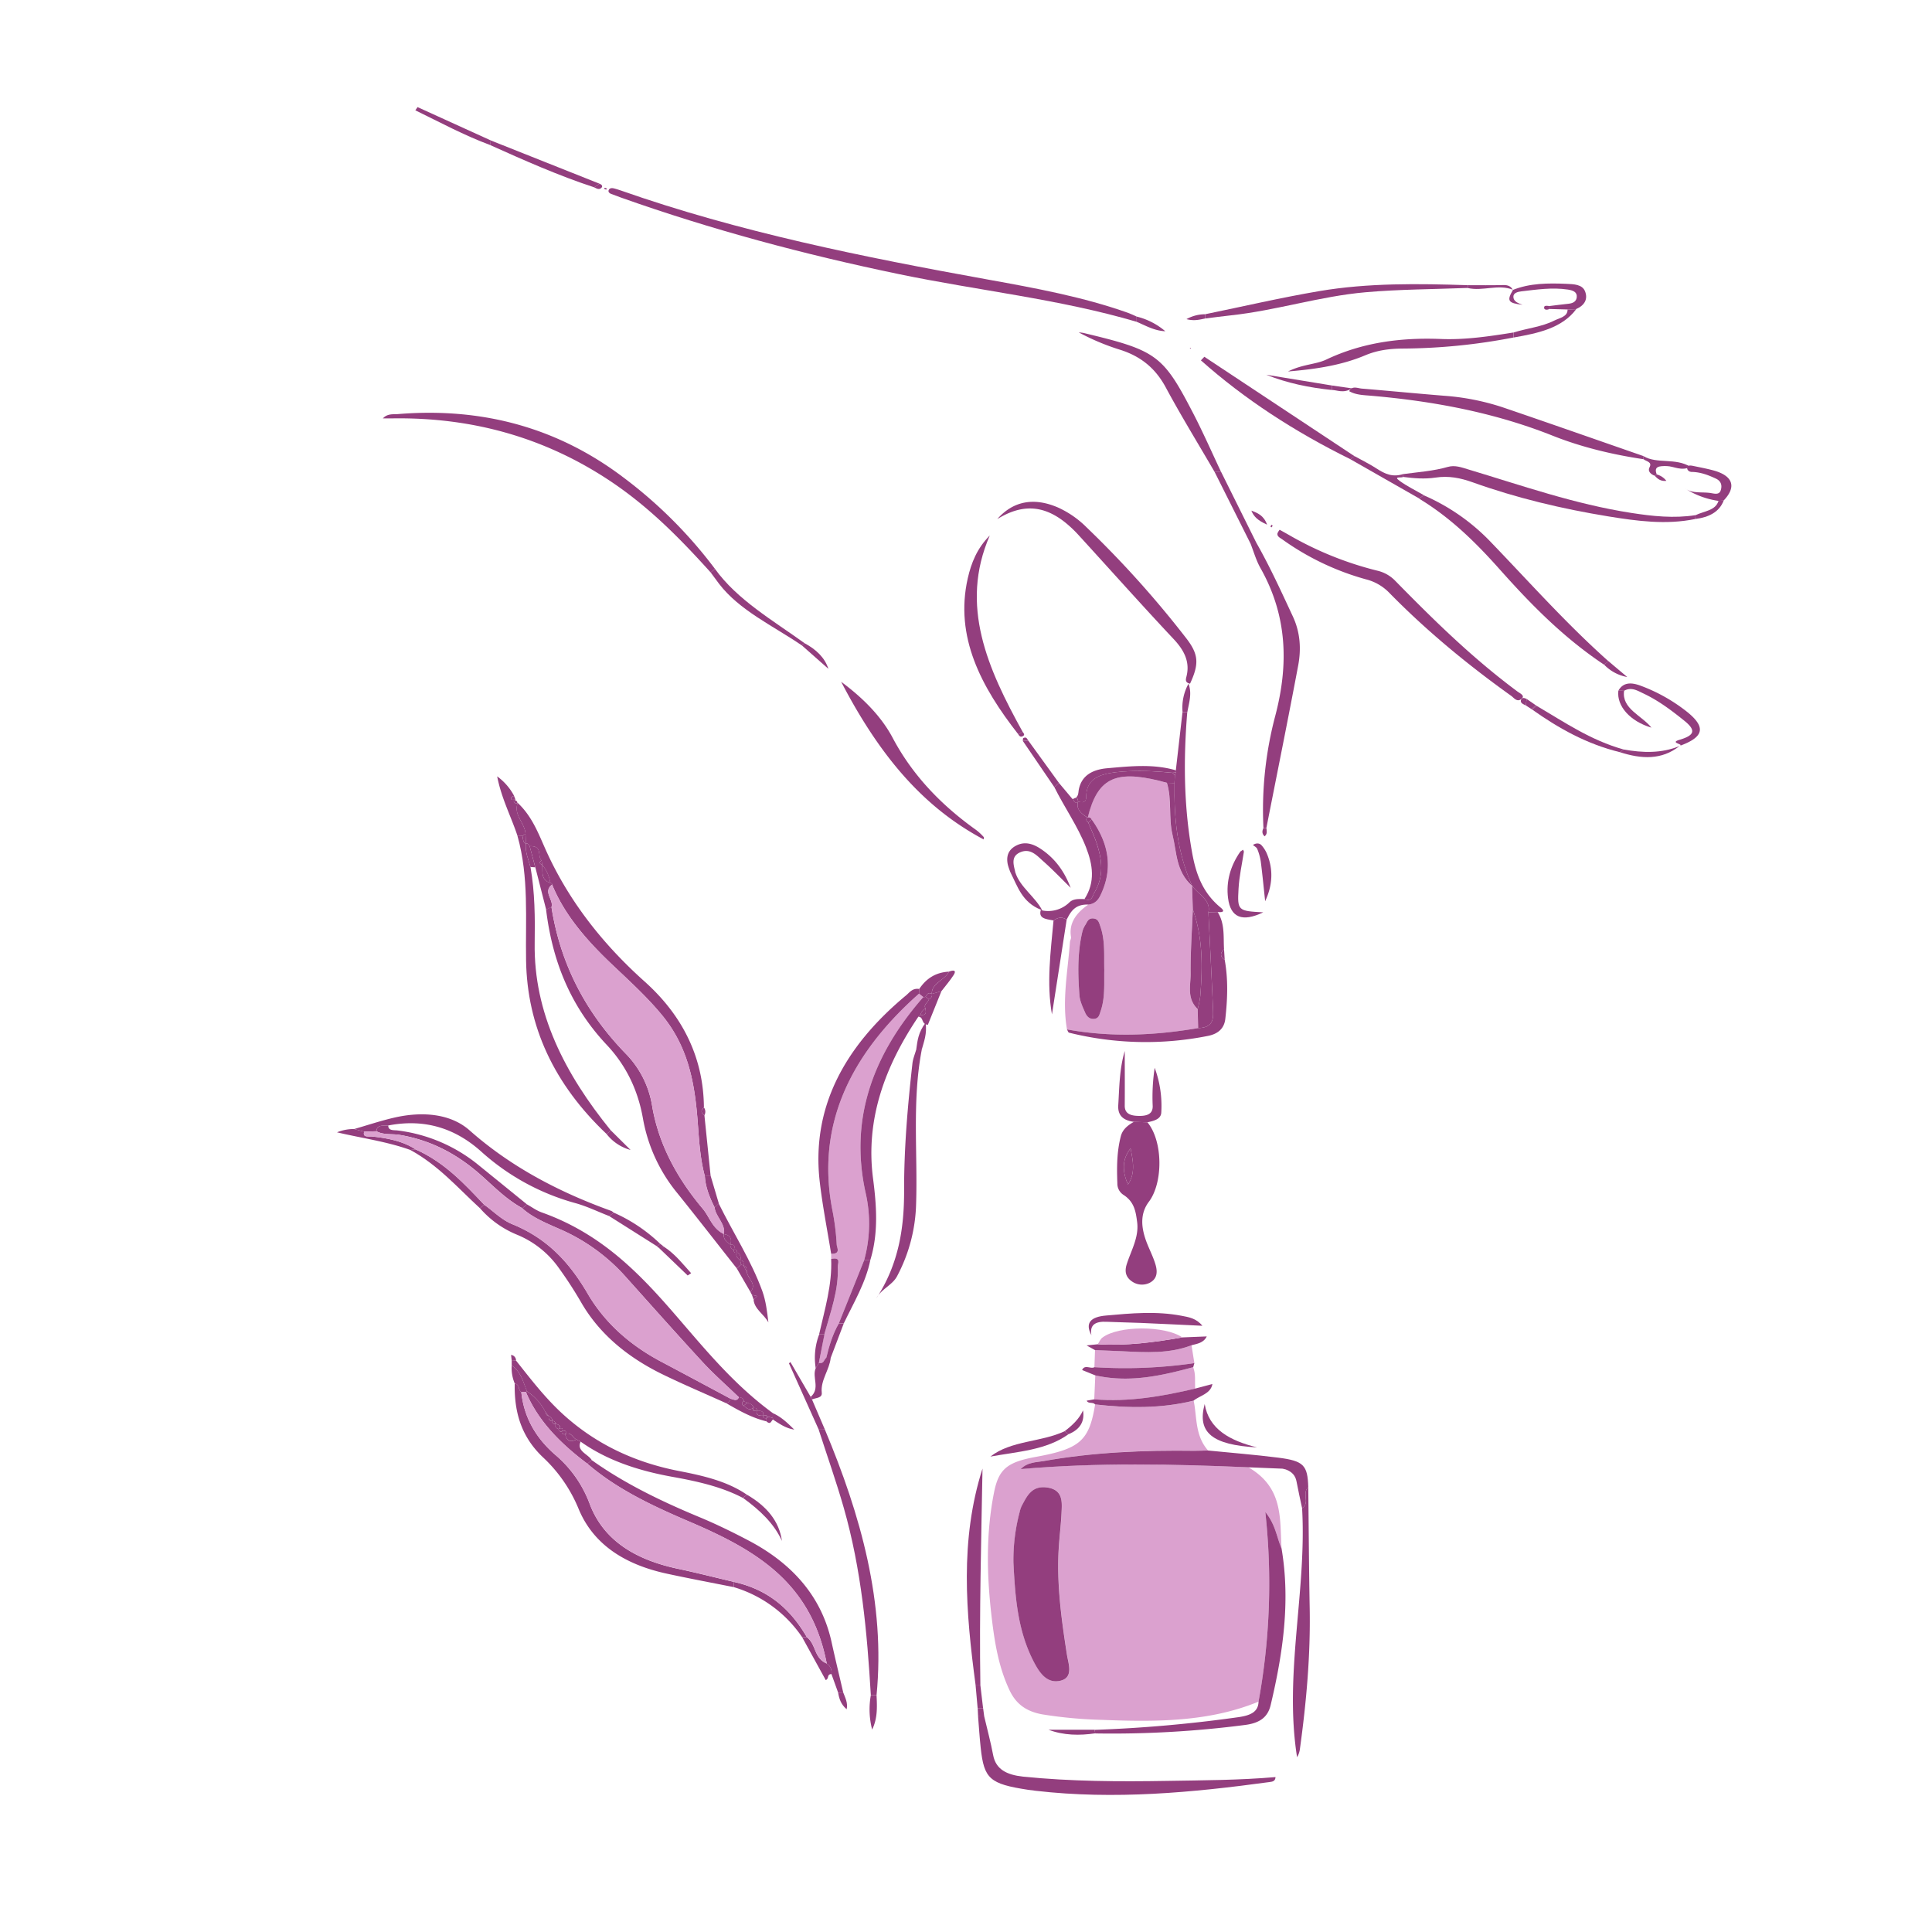 <svg xmlns="http://www.w3.org/2000/svg" viewBox="0 0 1080 1080"><defs><style>.cls-1{fill:#dba1cf;}.cls-2{fill:#933e7e;}</style></defs><g id="Слой_9" data-name="Слой 9"><path class="cls-1" d="M697.87,820.23c19.79,11.48,17.46,28.91,18.53,45.42-2.74-6.27-3.24-13.2-9.09-20.42a367.14,367.14,0,0,1-3.78,106C675.76,962.66,646,962.6,616,961.42a248.16,248.16,0,0,1-33.23-3.06c-9.66-1.7-15.07-6.34-18.46-13.55-6.11-13-8.27-26.6-9.9-40.21-2.8-23.45-3.39-47,1.27-70.36,2.61-13.11,7.45-16.93,23.5-19.86,24.55-4.48,29.69-9,33-29.3,18.53,2.11,36.94,2.38,55.09-2.08,1.92,9.4.68,19.4,8,27.79-2.41.06-4.81.22-7.21.18-28.51-.38-56.86.82-84.8,5.77-4,.7-8.67.5-12.56,4.45C613.88,817.48,655.87,818.44,697.87,820.23ZM566.51,873.64c1,18.85,2.22,37.71,11.47,55.37,2.74,5.22,6.92,12.5,14.95,10.5,7.36-1.83,4.34-9.43,3.56-14.47-3.11-19.93-5.87-39.85-4.57-60,.44-6.84,1.33-13.66,1.59-20.5.21-5.43.41-11.77-8-13-8.79-1.3-11.41,5-14.25,10.14a15.16,15.16,0,0,0-1.2,3.53A104.11,104.11,0,0,0,566.51,873.64Z"/><path class="cls-1" d="M596.45,575.45c-2.83-16.34.48-32.54,1.65-48.79.07-1,.75-1.95.6-2.87-1.29-7.66,2.79-13.38,9.7-18.13,3.79-.42,5.54-2.67,6.77-5.21,7.15-14.78,4.76-28.86-4.92-42.38a1.87,1.87,0,0,0-2.31-1l.06,0c5.44-21.75,15.12-26.72,40-20.6,1.43.35,2.84.77,4.26,1.15,2.91,9.54.82,19.43,3.16,29,2.41,9.86,1.76,20.47,11,28.61l-.08-.1q.21,6.6.43,13.2c-.46,11.92-1.34,23.85-1.22,35.77.07,6.72-2.32,14,3.94,20q.12,5.31.26,10.62C645.39,578.9,621,579.92,596.45,575.45Zm20.87-33.26c-.23-8.29.58-16.66-2.36-24.77-.58-1.58-1-3.61-3.47-4-3.24-.47-3.74,2-4.8,3.62a12.78,12.78,0,0,0-1.74,4.15c-2.69,11.63-2.41,23.37-1.54,35.09.24,3.33,1.84,6.65,3.24,9.85.79,1.79,2.31,3.76,5.2,3.36,2.43-.33,2.74-2.41,3.31-4C617.87,557.87,617.15,550,617.32,542.19Z"/><path class="cls-1" d="M464.62,703.75v-2.86c5.49.12,3.23-3.31,3.11-5.14a139.43,139.43,0,0,0-2.23-18.29c-9.62-47.39,9.08-87.35,48.24-122l2.41,1.91c-29,33.08-41.31,69.25-32.18,109.82a77.14,77.14,0,0,1-.91,37.3l-14.13,35.27c-3.55,6.14-5.43,12.68-7.05,19.28-1.37,1-1.1,3.49-4.14,2.92q1.56-8.12,3.11-16.24c3.46-12.42,8.09-24.71,7.47-37.65C468.24,706.36,470.42,702.55,464.62,703.75Z"/><path class="cls-2" d="M635.42,179.9c-43.09-12.72-88.61-17.45-132.78-26.64-53.1-11-105-24.92-155.24-42.72-1.93-.69-3.85-1.42-5.77-2.15-1.27-.48-1.84-1.38-1.25-2.37s1.88-1,3.11-.64,2.28.66,3.39,1.05c66.08,23.24,135.56,37.24,205.57,49.88C579,161.1,605.57,166,630.63,174.9c1.65.59,3.19,1.37,4.77,2.07Z"/><path class="cls-2" d="M411.84,709c-11.07-14-22-28.13-33.23-42.06a90.36,90.36,0,0,1-19.19-41.65c-2.65-15.07-8.87-29.11-20.26-41.21-21.08-22.4-30.51-48.08-33.9-75.62l3-1.44c4.76,30.36,18,57.79,41.55,82a54,54,0,0,1,14.7,29c3.53,21.17,13.61,40.14,28.27,57.6,4,4.72,5.25,10.93,11.85,14.18h0c-.41,2.65,1.32,4.42,3.69,5.93l-.06-.09a2.78,2.78,0,0,0,1.93,3.05l-.1-.1c.17.93.14,2,2,1.57l-.14-.17c-.95,2,.29,3.34,1.93,4.59l-.12-.14.54,2.5Z"/><path class="cls-2" d="M550.18,959.47c1.69,7.22,3.64,14.41,5,21.67,1.5,7.91,7.51,11,16.68,12,26.79,2.72,53.67,2.85,80.61,2.39,20.16-.34,40.34-.38,60.55-2.13-.08,2.32-1.75,2.56-3.13,2.75-43.37,5.93-86.85,10-130.84,4.92-1.5-.18-3-.35-4.49-.58-21.27-3.27-24.48-6.09-26.34-23.44-.63-5.85-1-11.73-1.47-17.59Z"/><path class="cls-2" d="M393.77,623.43l3.48,34-3.26,0c-2.71-10.09-3.22-20.37-4-30.62-1.6-20.67-5-40.91-19.5-58.8-8.68-10.67-19.19-20.11-29.35-29.79C327.35,525,315.35,511,308.61,494.45c0-.54-.35-.8-1-.79a20.23,20.23,0,0,0-4.57-10.28l.09.11-.42-2.48c-2.55-2.48.89-8.24-6.65-8-.46-.72-.67-1.68-2.13-1.43l.08.11c-.09-1.88-.17-3.76-.26-5.63-.29-5.93-7-10.8-4.32-17.22,7.46,7,11,15.71,14.71,24.12,12.37,28.39,31.23,53.37,56.14,75.66,22.19,19.86,33,43.61,33.22,70.47C391.68,620.63,391.78,622.07,393.77,623.43Z"/><path class="cls-2" d="M703.53,951.21a367.14,367.14,0,0,0,3.78-106c5.85,7.22,6.35,14.15,9.09,20.42,5,29.49.79,58.54-6.09,87.51-1.64,6.88-6.19,10.07-14.28,11.12A577.18,577.18,0,0,1,612.24,969c-.11-.67-.23-1.34-.35-2a770.4,770.4,0,0,0,80.71-7.14C699,958.89,703.41,957,703.53,951.21Z"/><path class="cls-2" d="M397.27,320c-17.13-19-35.13-37.43-58-52.31-35-22.81-74.75-34.48-119.8-33.81-1.49,0-3,0-5.43,0,2.6-2.82,5.77-2.18,8.38-2.4,48.72-4,90.43,8.47,126,35.36A255.13,255.13,0,0,1,399.67,318Z"/><path class="cls-2" d="M697.87,820.23c-42-1.79-84-2.75-127.27,1,3.89-4,8.6-3.75,12.56-4.45,27.94-5,56.29-6.15,84.8-5.77,2.4,0,4.8-.12,7.21-.18,13.1,1.31,26.26,2.35,39.3,4,14.37,1.83,16.48,4.21,16.86,16.54-3.77,3.41,1.21,8.51-3.45,11.74-1.06-5-2.2-10-3.13-15-.58-3.15-2.45-5.38-6-6.67L717,821Z"/><path class="cls-2" d="M641.41,627.37c8.73,10.47,8.86,33.71.84,44.38-4.84,6.42-4.32,13.65-2,20.68,1.65,5,4.33,9.71,5.75,14.7,1,3.55,1.14,7.69-3.4,10a9.7,9.7,0,0,1-9.43-.53c-4.07-2.58-4.56-6-3.31-9.92,2.47-7.76,6.93-15.11,5.8-23.59-.76-5.79-1.55-11.2-7.57-15.11a7.47,7.47,0,0,1-3.48-6.52c-.34-8.84-.32-17.63,1.95-26.36,1-3.75,3.8-6,7.32-8ZM632,641.94c-5.17,6.57-4.39,13.37-1.46,20.23C634.88,655.63,633.31,648.8,632,641.94Z"/><path class="cls-2" d="M330.81,816.24c18.06,12.88,38.47,22.81,59.79,31.68,9.66,4,19,8.58,28.14,13.39q38.1,20.13,46.11,56.61c2.06,9.41,4.34,18.8,6.52,28.2l-2.85.06-3.74-10.37a5.74,5.74,0,0,0-2.63-5.87c-3.63-18.73-11.51-35.93-27.28-50.34-13.91-12.7-31.46-21.27-49.71-29.07-20.64-8.81-40.68-18.3-56.82-32.31Z"/><path class="cls-2" d="M706.27,462.82a205.35,205.35,0,0,1,6.65-62.8c7.46-28.47,6.77-55.74-8.3-82.45-2.49-4.41-3.8-9.27-5.65-13.91l3.48,0c7.56,13.36,13.84,27.13,20.24,40.88,4.2,9,4.73,18.26,3,27.51-5.7,30.27-11.81,60.48-17.76,90.72Z"/><path class="cls-2" d="M294.59,673.26c2.74,1.52,5.26,3.43,8.25,4.49,33.69,12,55,34.46,75.26,57.93,16.47,19.07,32.39,38.53,53.95,54.28,0,.91-.07,1.83-.11,2.74-1.17-.26-2.4-1.36-3.46.15h0c.87-1.66,0-1.88-1.76-1.42l-.05,0c.62-2.44-1.24-2.85-3.57-2.88l-.1-.08c.25-1.14-.47-1.49-1.73-1.39l-.1-.08c-.15-1.72-1.73-2.31-3.39-2.83l-2-.85c-.1-1.39-1-2.12-2.72-2.2-6.76-6.52-13.92-12.8-20.22-19.61C378,745.4,363.55,729.12,349,712.89A105.27,105.27,0,0,0,312.68,687c-7.36-3.26-15-6.34-20.73-11.56Z"/><path class="cls-2" d="M406,784.42c-11.84-5.34-23.87-10.42-35.48-16.08-20.1-9.8-35.74-23-45.75-40.47a227.44,227.44,0,0,0-12.66-19.44,53.46,53.46,0,0,0-23-18.18,55.35,55.35,0,0,1-20.81-14.86l2.4-1.94c5.2,3.69,9.74,8.46,15.72,10.89,20.69,8.44,32.68,22.73,42.16,38.9,9.32,15.9,23.13,28.48,41.25,38.06,12.87,6.81,25.68,13.71,38.52,20.57A2.87,2.87,0,0,1,406,784.42Z"/><path class="cls-2" d="M339.08,633.92C309.6,606,294.7,573.69,294.08,537c-.4-23.26,1.67-46.63-4.78-69.61l2.68-.09c.62,1.5,0,3.38,2.06,4.43l-.08-.11c-.48,4.54,1.37,8.77,2.59,13.09,2.46,14.08,2.56,28.31,2.34,42.44-.6,39,16.75,73,42.6,104.82Z"/><path class="cls-2" d="M557.47,290.18c8.92-10.19,20.68-12.34,34.26-6.35a54.47,54.47,0,0,1,15.72,11,567.58,567.58,0,0,1,55.49,61.73c7.12,9.12,7.5,14.46,2.3,25.61-3-.58-2.34-2.56-2-4,2.05-8.06-1.17-14.58-7.24-21-17.94-19.1-35.27-38.58-52.91-57.87a67.62,67.62,0,0,0-7.65-7.26C583.12,282.22,571.1,281.75,557.47,290.18Z"/><path class="cls-2" d="M715.33,296.14c2.33,1.3,3.8,2.11,5.24,2.93A189.41,189.41,0,0,0,769.88,319,20.24,20.24,0,0,1,780,324.73c21.28,21.7,43,43.09,68.32,61.87,1.38,1,4.3,2.25,2.29,4-2.52,2.23-4.33-.54-5.83-1.61-24.78-17.71-47.81-36.8-68.35-57.8a27.43,27.43,0,0,0-12.93-7.36,147.72,147.72,0,0,1-46.59-22.24c-1.27-.92-3.16-1.69-2.79-3.47A8.13,8.13,0,0,1,715.33,296.14Z"/><path class="cls-2" d="M410.24,887.23c-12.51-2.5-25.06-4.85-37.5-7.55-24.15-5.23-41.39-16.83-49.4-36.46a82.06,82.06,0,0,0-19.91-28.67c-12.56-11.92-16-26.09-15.7-41.21,3,.72,1.78,3.56,3.69,4.83,1.41,13.67,7.75,25.53,19.46,35.5A66,66,0,0,1,329.76,841c7.69,20,25.19,30.9,49.35,36,10.44,2.22,20.75,4.85,31.12,7.3Z"/><path class="cls-2" d="M727.88,843.09c4.66-3.23-.32-8.33,3.45-11.74.26,22.54.38,45.09.8,67.62.49,26.3-1.86,52.46-5.45,78.57a12,12,0,0,1-1.61,4.76C717.69,935.77,730.53,889.52,727.88,843.09Z"/><path class="cls-2" d="M918.74,256.7c-17.62-2.63-34.86-6.8-50.78-13.14-32.24-12.82-66.29-19.31-101.66-22.35-4.11-.35-8.42-.43-12.1-2.54,1.61-3.21,4.67-1.64,7-1.45,15.32,1.27,30.62,2.75,45.95,4a135.46,135.46,0,0,1,32.48,6.34c26.45,9,52.76,18.26,79.13,27.41Z"/><path class="cls-2" d="M461,798.85c20.24,48.24,34,97.32,29,148.79H486.8c-2.07-35.22-5.29-70.36-15.15-104.83-4.22-14.75-9.39-29.33-14.12-44Z"/><path class="cls-2" d="M513.74,555.45c-39.16,34.66-57.86,74.62-48.24,122a139.43,139.43,0,0,1,2.23,18.29c.12,1.83,2.38,5.26-3.11,5.14-2.16-13.36-4.8-26.68-6.36-40.09-4.79-41.06,13.28-75.34,48.23-104.36,1.94-1.61,3.58-4.2,7.35-3.58C513.81,553.72,513.77,554.59,513.74,555.45Z"/><path class="cls-2" d="M795.85,276.85a115.49,115.49,0,0,1,36.4,25c22,22.77,42.8,46.3,66.83,67.74l-2.35,2c-22.83-15.21-41-33.8-58.17-53.07-13.14-14.76-27.13-28.76-45.22-39.75Z"/><path class="cls-2" d="M483.06,704.48a77.14,77.14,0,0,0,.91-37.3c-9.13-40.57,3.19-76.74,32.17-109.82a2.29,2.29,0,0,0,1.27-.21l1.85,1.52c-.47,1.71-3.18,2.84-1.92,5a5.79,5.79,0,0,0-2.83,3.77l-1.16.92C494.42,596.45,483.85,626,488,658.49c2,15.29,3.16,30.78-1.52,46Z"/><path class="cls-2" d="M947.65,290.13c-16.32,3.35-32.48,1.15-48.45-1.44-26.08-4.24-51.55-10.33-75.92-19.06-6.85-2.45-13.43-3.79-20.89-2.65-5.95.9-12,.41-18-.37l.12-1.6c8.32-1.14,16.77-1.68,24.81-4,4-1.15,7.65.25,11.37,1.37,30,9,59.5,19.42,91.18,24.34,11.92,1.85,23.88,3.14,36,1.24C947.79,288.69,947.72,289.41,947.65,290.13Z"/><path class="cls-2" d="M545.34,941.79c-5.41-40.43-8.9-80.82,3.89-120.85-.7,40.29-1.83,80.56-1.2,120.85Z"/><path class="cls-2" d="M515.31,586.6c-5.53,28.64-2.27,57.51-3.2,86.26a90.61,90.61,0,0,1-10.7,40.66c-2.61,4.87-8.83,7.12-11.5,12.2,12.45-19,15.55-39.3,15.49-60.13-.06-23.78,2-47.47,4.66-71.14.29-2.62,1.39-5.18,2.12-7.77Z"/><path class="cls-2" d="M340.5,679.77c-6.25-2.43-12.28-5.38-18.79-7.2A129.79,129.79,0,0,1,269,643.73c-13.87-12.45-30.82-18.69-52-14.57-2.89.14-6.34-.49-6.59,3.22l-6.84.23L198,631.13c7.38-2.13,14.65-4.57,22.17-6.32,15.54-3.62,31.57-2.45,42.31,7.05,22.52,19.93,49.21,34.25,79.27,45.06a5.65,5.65,0,0,1,1.35,1Z"/><path class="cls-2" d="M596.45,575.45c24.51,4.47,48.94,3.45,73.32-.75,8.32-.19,8.54-5.1,8.34-9.85-.75-18.29-1.72-36.58-2.61-54.87l5.16-.16c4.17,6.61,3.15,13.82,3.59,20.86-2.29,2.06-2.33,4,.37,5.87,2,11,1.58,22,.34,33-.56,5.07-3.73,8.32-9.58,9.5a177.53,177.53,0,0,1-77.75-1.77C597.07,577.12,596.83,576.07,596.45,575.45Z"/><path class="cls-2" d="M286.05,763.29c0-.86,0-1.71,0-2.56l2.4-.17c7.86,9.88,15.48,19.89,25,28.84,17.8,16.66,39.6,27.75,66.14,32.91,13.5,2.62,27,5.71,37.95,13.26l-2.25,1.78C403.18,831,389.48,828,375.6,825.51c-18.83-3.42-36.3-9.16-51-19.61l-2.34-1.23c-2.21-.91-2.62-4.34-6.42-3l.11.08c.86-1.75.26-2.31-1.94-1.55l.13.11c.83-1.78.23-2.36-2-1.57l.16.16c1.77-2-.21-2.51-1.93-3.11l.13.13c-.07-1-.57-1.69-2-1.6l.16.15c.34-1.45-.81-2.27-2-3.09l.13.15-2-2.38a29.37,29.37,0,0,0-10.18-11.36C292.42,772.71,291.49,767.11,286.05,763.29Z"/><path class="cls-2" d="M569.22,410.47c-20.83-26.61-35.6-54.53-28.25-87.13,1.94-8.61,5.22-16.88,12.33-24-17.16,39.3-1,74.74,18.39,109.83Z"/><path class="cls-2" d="M470.21,381.11c12,8.9,22.36,19.19,28.8,31.35,10.72,20.24,26.48,37.16,46.74,51.56a30.14,30.14,0,0,1,4.12,3.85c.28.29,0,.91,0,1.38C517.8,452.11,493.1,425.12,470.21,381.11Z"/><path class="cls-2" d="M679,263.86c-9.15-15.73-18.73-31.31-27.3-47.24-5.38-10-13.19-17.27-25.91-21.21a130.4,130.4,0,0,1-22.77-9.6,22,22,0,0,1,2.6.3c40.72,9.72,44.4,12.25,61,44.2,5.74,11,10.7,22.36,16,33.55Z"/><path class="cls-2" d="M846.07,188.66a333.57,333.57,0,0,1-62,6.19c-7.42.06-14.13.93-20.85,3.75-12.64,5.33-26.42,7.68-43.21,9.05,8.15-4.08,15.57-3.89,21.34-6.63,20-9.49,41.3-12.43,64.24-11.52,13.5.54,27.11-1.5,40.49-3.64Z"/><path class="cls-2" d="M673.64,175.67c21.27-4.36,42.4-9.3,63.86-12.94,27.38-4.64,55.27-4.19,83.09-3.31-.08.51-.17,1-.25,1.54-19,.74-38.13.75-57,2.41-25.57,2.25-49.8,10.18-75.34,12.92-4.79.51-9.55,1.17-14.33,1.76C673.65,177.26,673.64,176.46,673.64,175.67Z"/><path class="cls-1" d="M667,764.25c1.51,3.93.87,8,1.09,12-18.43,4.3-37,7.58-56.4,6q.3-6.71.59-13.38C631.28,773.12,649.2,769.08,667,764.25Z"/><path class="cls-2" d="M680.66,509.82l-5.16.16c1.58-6.82-5.71-10.05-9.14-14.84l.08.1c-8.38-18.6-10.2-37.94-9.89-57.52.07-1.46.15-2.93.22-4.4.18-.53.35-1.06.53-1.59a1.09,1.09,0,0,0,0-1.13q1.86-16.28,3.73-32.57l2.66.1c-2.12,25.76-2,51.48,2.46,77.08,2,11.74,5.35,23.19,16.15,32.1C684.8,509.34,683.88,510.15,680.66,509.82Z"/><path class="cls-2" d="M754.84,256.69c-31-15.29-59.09-33.5-83.53-55.25l1.93-2L757.15,255Z"/><path class="cls-1" d="M611.78,764.26q.18-4.77.35-9.54c5.07.21,10.14.4,15.21.63,13.14.6,26.31,1.47,38.74-3.35q.78,5,1.58,10A270.33,270.33,0,0,1,611.78,764.26Z"/><path class="cls-2" d="M592,437.71l7.5,8.92.39,0c.55,1,.51,2.75,2.88,1.54l-.16-.11c-1.17,4.17,1.67,6.75,5.39,9l-.06,0c-1.47,1.09-.29,1.93.41,2.81,1.52,3.67,3.24,7.29,4.52,11,3.26,9.56,4.45,19.15-1.28,28.4-.93,1.49-1,5.05-5.38,3.34,6.22-9.57,4.67-19.3.84-29.06C602.49,461.91,595,451.29,589.38,440Z"/><path class="cls-2" d="M641.41,627.37l-7.53-.25c-6.5-.86-9.09-4-8.77-9.28.63-10.14.65-20.31,3.63-30.32,0,10.18.08,20.37,0,30.56-.05,4.74,3.64,5.72,8.29,5.72,4.46,0,7.46-1.25,7.33-5.58a110,110,0,0,1,1.11-21.31,61.08,61.08,0,0,1,3.68,25.2C648.84,625.67,645,626.59,641.41,627.37Z"/><path class="cls-2" d="M610.11,746.39c-3.78-7-.24-10.28,8.2-11,14.09-1.28,28.18-2.56,42.22.14,4,.76,8.21,1.4,11.61,5.59-12.16-.57-23.28-1.13-34.41-1.6-6.31-.27-12.63-.33-18.94-.63C612.22,738.53,609.05,740.64,610.11,746.39Z"/><path class="cls-2" d="M210.44,632.38c.25-3.71,3.7-3.08,6.59-3.22,0,3.06,3.12,2.51,5.2,2.77a88.49,88.49,0,0,1,45.55,19.57l26.81,21.76L292,675.39c-9.32-5.14-16.13-12.36-23.65-18.95-12.38-10.84-26.62-18.89-44.76-22C219.18,633.69,214.43,634.57,210.44,632.38Z"/><path class="cls-2" d="M611.71,782.23c19.38,1.59,38-1.69,56.4-6l9.63-2.56c-.93,5.53-7.07,6.44-10.55,9.32-18.14,4.46-36.55,4.19-55.08,2.08-1-1.48-3.92-.18-4.62-2.1Z"/><path class="cls-2" d="M420.33,723.84l-.87-1.69c3.91-4.17-1.35-7.26-1.93-10.9-.39-1.37.39-3.12-1.93-3.86l.12.15c-.26-1.19.57-2.84-2-3.06l.12.14c.37-1.81.25-3.48-1.93-4.59l.14.17c-.23-.87.05-2.17-2-1.57l.1.1c.52-1.5,1.15-3.05-1.93-3.05l.06.09c.73-2.78.58-5.2-3.69-5.93h0c1.15-5.6-4.54-9.63-5.16-14.83l2.35-2.22c8.05,16.36,18.24,32,24.39,49,2,5.59,2.67,11.52,3.37,17.46-2.32-4.46-7.85-7.45-8.27-12.66l2.09-2.07Z"/><path class="cls-2" d="M938.87,417c2.92-1.05-6-1.68,0-3.45,8.75-2.59,9.18-5.45,2.53-10.78-7-5.62-14.22-11.13-22.83-15.17-3.26-1.54-6.59-3.71-10.71-1.45l-3.2-.05c3-5.24,8-4.51,12.91-2.62a94.77,94.77,0,0,1,25.72,14.61c10.52,8.56,9.16,14-4.43,18.9Z"/><path class="cls-2" d="M596.27,514.14l-8.22,52.91c-3.09-17.56-.72-35,.88-52.5C591.25,512.9,593.66,512.3,596.27,514.14Z"/><path class="cls-2" d="M596.27,514.14c-2.61-1.84-5-1.24-7.34.41-3.91-.79-8.69-.9-7.06-6,.57.33.82.46.75.4a17,17,0,0,0,15.25-4.58c2.23-2.1,5.36-1.82,8.34-1.78,4.39,1.71,4.45-1.85,5.38-3.34,5.73-9.25,4.54-18.84,1.28-28.4-1.28-3.73-3-7.35-4.52-11l1.9-1.77c9.68,13.52,12.07,27.6,4.92,42.38-1.23,2.54-3,4.79-6.77,5.21C601,505.36,598.49,509.59,596.27,514.14Z"/><path class="cls-2" d="M666.08,752c-12.43,4.82-25.6,4-38.74,3.35-5.07-.23-10.14-.42-15.21-.63l-4.73-2.63,6.25-.64c16,1,31.69-1.11,47.27-3.83l13.66-.55C672.8,750.74,669.25,751.15,666.08,752Z"/><path class="cls-1" d="M660.92,747.62c-15.58,2.72-31.24,4.81-47.27,3.83.85-1.26,1.38-2.8,2.61-3.73C625.2,740.93,651.26,740.94,660.92,747.62Z"/><path class="cls-2" d="M876.28,173l-10.19-.28c0-.55,0-1.1,0-1.64,3.57-.43,7.13-.92,10.7-1.28,2.81-.28,4.42-1.47,4.63-3.72.27-2.84-2.08-3.77-5-4.21-8.76-1.31-17.39,0-26,1-1.87.21-4.48.86-4.43,3,.06,2.92,3.08,3.72,5.12,4.51-8.1-.94-9-2.22-5.28-8.42l-.18.13c9.51-3.82,19.68-3.86,29.92-3.43,4.25.18,9,.31,10.5,4.24,1.59,4.09,0,7.68-5,9.87Z"/><path class="cls-2" d="M611.78,764.26A270.33,270.33,0,0,0,667.66,762c-.22.75-.43,1.5-.64,2.25-17.82,4.83-35.74,8.87-54.72,4.6l-7.38-3C606.32,762.55,609.79,765.45,611.78,764.26Z"/><path class="cls-2" d="M695.35,476.08c-1.05,6.94-2.63,13.85-3,20.81-.71,12.22-.25,12.37,13.81,13.11-11.68,5.6-18.3,3-19.68-8-1.15-9.22,1.28-17.92,6.9-26Z"/><path class="cls-2" d="M564.89,487.77a39.41,39.41,0,0,1-1.47-4.24c-1-4.4-.17-8.47,4.86-10.95,4.85-2.4,9.42-.73,13.33,1.84,8.61,5.65,13.61,13.29,16.9,21.87-5.11-5-10-10.16-15.41-14.93-3.32-2.93-7-7.39-12.73-4.95-5.54,2.35-3.68,7.19-2.79,11.29Z"/><path class="cls-2" d="M332.13,104.71C312,98.1,293,89.62,274,81.09c.09-.87.18-1.74.28-2.61l60.89,24.22Z"/><path class="cls-2" d="M599.89,446.65l-.39,0c3.62-.7,3.17-3.35,3.57-5.35,1.5-7.4,7.08-11.08,15.89-11.85,12.85-1.13,25.74-2.55,38.37,1.17a1.11,1.11,0,0,1,0,1.14l-1.89.23c-10.51-1-21-1.52-31.59-.3-9.44,1.09-16,3.82-16.57,12.5-.11,1.92.42,5.4-4.64,3.91l.16.11C602.32,447.05,602.69,444.9,599.89,446.65Z"/><path class="cls-2" d="M397.27,320l2.4-2c12.41,17.27,32.21,28.67,50.12,41.57l-1.53,1.23c-16.1-11-34.91-19.52-46.38-34.56C400.3,324.17,398.81,322.07,397.27,320Z"/><path class="cls-2" d="M322.24,804.67l2.34,1.23c-2.47,5.25,4.15,6.89,6.23,10.34l-2.47,2c-15.06-11.3-27.61-24-34.32-40l.64-.41a29.37,29.37,0,0,1,10.18,11.36c.49.89.34,2.12,2,2.38l-.13-.15c0,1.3-.15,2.67,2,3.09l-.16-.15c.08,1,.53,1.71,2,1.6l-.13-.13c-.4,1.46.29,2.48,1.93,3.11l-.16-.16a1.76,1.76,0,0,0,2,1.57l-.13-.11c0,1.07.42,1.76,1.94,1.55l-.11-.08C316.73,804.39,317.75,807,322.24,804.67Z"/><path class="cls-2" d="M960.65,280A47.05,47.05,0,0,1,942,273.1c4.15,2.88,9.3,1.81,14,2.47,2.22.31,5.05,1.32,5.92-1.54.77-2.51.38-5-2.67-6.46-4.16-1.94-8.49-3.66-13.49-3.76-1.82,0-2.85-1.4-2.58-2.47.39-1.57,2.33-1.09,3.72-.8,3.68.76,7.39,1.47,11,2.45,10.9,3,12.93,9.2,5.6,16.83Z"/><path class="cls-2" d="M597.27,801.75c-12.42,8.92-28.45,9.72-43.64,12.49,11.56-9.06,28.45-8,41.51-14.19Z"/><path class="cls-2" d="M673.43,784.87c2.33,14.15,14.18,20.49,29.28,24.24C677.68,807.75,669.05,800.81,673.43,784.87Z"/><path class="cls-2" d="M859,394.58c15.48,9.07,30.13,19.23,48.6,24.38l-2,1.53c-18.84-4.6-34.5-13.5-49.1-23.84Z"/><path class="cls-2" d="M410.24,887.23c0-1,0-2,0-2.92,20.27,4.49,32.23,16.2,40.79,30.87l-2.59.06A70.58,70.58,0,0,0,410.24,887.23Z"/><path class="cls-2" d="M679,263.86h3.64l19.8,39.83-3.48,0Z"/><path class="cls-2" d="M270.68,673.45l-2.4,1.94c-12.36-11.33-23.13-23.91-38.89-32.55l3-.29C248.76,649.9,259.59,661.78,270.68,673.45Z"/><path class="cls-2" d="M707.23,503.78c-.8-7.4-1.5-14.8-2.45-22.19a30.73,30.73,0,0,0-2-7.09c-.33-.83-1.56-1.44-2.38-2.15,1.63-1.12,3.56-1.16,4.75.11a17.06,17.06,0,0,1,3.21,5.16C711.88,486.32,711.33,495,707.23,503.78Z"/><path class="cls-2" d="M754.84,256.69l2.31-1.73c4.17,2.32,8.53,4.44,12.45,7,4.5,2.95,9,5,14.9,3l-.12,1.6c-.63.82-5.89-.62-2,2.23,4.09,3,9,5.37,13.52,8l-2.51,1.89Z"/><path class="cls-2" d="M292,467.29l-2.68.09c-3.52-10.73-9-21-11.4-33.38a31.65,31.65,0,0,1,9.45,10.86c-1.09.45-2.13,1-1.46,2.12.15.24,1.47,0,2.25,0l-.12.66h-.82c.05,1.09.61,1.62,2,1.24h.24c-2.65,6.41,4,11.28,4.32,17.21Z"/><path class="cls-2" d="M461,798.85l-3.47,0c-5.53-12.31-11.07-24.63-16.5-36.74l.82-.71,11.34,19.49.72,1.43Z"/><path class="cls-2" d="M464.62,703.75c5.8-1.2,3.62,2.61,3.7,4.31.62,12.94-4,25.23-7.47,37.65l-2.92,0C461.06,731.85,465.26,718.05,464.62,703.75Z"/><path class="cls-2" d="M483.06,704.48l3.44,0c-2.52,12.46-9.27,23.74-14.85,35.34l-2.72-.1Z"/><path class="cls-2" d="M274.32,78.48c-.1.87-.19,1.74-.28,2.61-14.7-5.46-28.06-12.73-41.86-19.42l1.23-1.8Z"/><path class="cls-2" d="M307.64,493.66c.62,0,.95.25,1,.79-5.36,4.11,1,8.43-.33,12.61l-3,1.44q-3-11.82-6.05-23.63L296.09,473c7.54-.27,4.1,5.49,6.65,8-1.51,1-1.2,1.82.42,2.49l-.09-.11C303.61,487.09,301.88,491.47,307.64,493.66Z"/><path class="cls-2" d="M876.28,173l4.84-.16c-8,10.65-21.38,13.45-35,15.83l0-2.8c7.49-2.39,15.74-3.14,22.67-6.64C871.78,177.7,876.38,177.11,876.28,173Z"/><path class="cls-2" d="M232.39,642.55l-3,.29c-13.29-4.78-27.57-6.67-41-9.87a25,25,0,0,1,9.6-1.84l5.59,1.48c-.95,3.43,2.27,2.48,4.33,2.69C216.75,636.24,225.25,637.88,232.39,642.55Z"/><path class="cls-2" d="M415.33,837.35l2.25-1.78c11,6.41,18,14.75,19.53,25.82C432.72,851.66,424.69,844.11,415.33,837.35Z"/><path class="cls-2" d="M744.48,218c-12.7-1.31-25-3.84-36.65-8.52l36.65,6Z"/><path class="cls-2" d="M592,437.71l-2.62,2.3-17.6-25.8,3.09-.16Z"/><path class="cls-2" d="M340.5,679.77l2.61-1.89A89.5,89.5,0,0,1,369,695.24c-.53.51-1.06,1-1.6,1.52Z"/><path class="cls-2" d="M453.91,782.29l-.72-1.43c5.46-4.8.65-10.79,2.78-16l1.77-2.93c3,.57,2.77-1.93,4.14-2.92l2.49,0c-.64,6.67-5.77,12.56-5,19.5C459.71,781.63,456.05,781.34,453.91,782.29Z"/><path class="cls-2" d="M918.74,256.7l0-1.71c7.48,4.53,17.9.74,26.28,6-5.24,2.52-9.24-.37-13.31-.45-4.34-.08-7.34.22-5.58,4.66l-1.09.76c-2.5-.91-4-2.71-3-4.61C923.79,258.17,920.32,258,918.74,256.7Z"/><path class="cls-2" d="M448.43,915.24l2.59-.06c5.35,4.11,3.83,11.62,11.13,14.76a5.74,5.74,0,0,1,2.63,5.87c-2.7.11-1.15,2.49-3.18,3.38Z"/><path class="cls-2" d="M564.89,487.77l2.69-.07c2.6,8.21,11.16,13.64,15.06,21.25.05.07-.2-.06-.77-.39C571.26,504.29,568.91,495.58,564.89,487.77Z"/><path class="cls-2" d="M904.67,386.14l3.2.05c-1.43,10.05,10,13.79,15.29,20.57C911.29,403.25,903.65,394.73,904.67,386.14Z"/><path class="cls-2" d="M905.59,420.49l2-1.53c10.66,1.91,21.18,2.26,31.28-1.92h0C928.84,425,917.46,424.3,905.59,420.49Z"/><path class="cls-2" d="M517.41,557.15a2.29,2.29,0,0,1-1.27.21l-2.4-1.91c0-.86.07-1.73.1-2.59,3.63-5.38,8.61-9.25,16.61-9.7-2.13,4.67-9.88,6.51-9.55,12.43h0C518.61,554.42,518.26,556.16,517.41,557.15Z"/><path class="cls-2" d="M406,784.42a2.87,2.87,0,0,0,2.32-2.55c1.75.43,3.71,1.67,4.7-.81,1.71.08,2.62.81,2.72,2.2-1.22.83-1.24,1.69-.06,2.56,1.59,1.11,2.93,3,5.46,1.12l.1.08c-.88,1.64,0,1.85,1.73,1.39l.1.08c-.74,2.54,1.1,3,3.57,2.88l.05,0c-.19,1.1.46,1.53,1.76,1.42h0l.06,1.77C420.12,792.54,413.06,788.48,406,784.42Z"/><path class="cls-2" d="M517.34,563.65c-1.26-2.14,1.45-3.27,1.92-5,1.31-.76,2-1.75,1.66-3.09h0l5.33-1.49-7.58,18.83c-4-.52-2.08-4.3-5.31-4.59l1.16-.92C518.43,567.64,517.46,565.43,517.34,563.65Z"/><path class="cls-2" d="M486.8,947.64H490c.32,6.49.6,13-2.47,19.2A44.81,44.81,0,0,1,486.8,947.64Z"/><path class="cls-2" d="M371.36,697.07c6.24,4.14,10.34,9.56,15,14.66L384.42,713l-16.35-15.68Z"/><path class="cls-2" d="M611.89,966.94c.12.67.24,1.34.35,2-8.87,1.3-17.61,1.18-26.11-2Z"/><path class="cls-2" d="M401.84,672.8,399.49,675c-2.85-5.69-5.18-11.48-5.5-17.68l3.26,0Z"/><path class="cls-2" d="M526.24,554.1l-5.33,1.49c-.34-5.92,7.41-7.76,9.54-12.43,2.77-1.1,4.31-.7,2.64,1.89C531.07,548.18,528.55,551.09,526.24,554.1Z"/><path class="cls-2" d="M464.37,759.05l-2.49,0c1.62-6.6,3.5-13.14,7.05-19.28l2.72.1Z"/><path class="cls-2" d="M449.79,359.57c6.28,3.42,11.16,7.82,13.3,14.32L448.26,360.8Z"/><path class="cls-2" d="M635.42,179.9l0-2.93a39,39,0,0,1,16,8.2C645.26,184.9,640.52,182.05,635.42,179.9Z"/><path class="cls-2" d="M663.72,398.13l-2.66-.1a27.71,27.71,0,0,1,3.31-15.81C666.46,387.65,664.65,392.88,663.72,398.13Z"/><path class="cls-2" d="M286.05,763.29c5.44,3.82,6.37,9.42,8.61,14.49l-.64.41-2.6,0c-1.91-1.27-.69-4.11-3.69-4.83A22.25,22.25,0,0,1,286.05,763.29Z"/><path class="cls-2" d="M457.74,762,456,764.88a36.51,36.51,0,0,1,2-19.13l2.92,0Q459.29,753.84,457.74,762Z"/><path class="cls-2" d="M515.31,586.6l-3.13.08c.69-4.67,1-9.43,5.26-15C518.28,577.93,516.49,582.24,515.31,586.6Z"/><path class="cls-2" d="M339.08,633.92l2.41-2,11,10.91A25.4,25.4,0,0,1,339.08,633.92Z"/><path class="cls-2" d="M845.69,162.15l.18-.13c-8.32-3.42-17.13,1-25.53-1.06.08-.52.17-1,.25-1.54,6.58,0,13.16.11,19.73-.07C843.16,159.27,844.75,160.15,845.69,162.15Z"/><path class="cls-2" d="M960.65,280l2.9-.18c-2.42,6.36-8.19,9.33-15.9,10.31.07-.72.14-1.44.22-2.16C952.49,285.7,959.05,285.47,960.65,280Z"/><path class="cls-2" d="M597.27,801.75l-2.13-1.7c4.35-3.31,8.18-6.93,10.28-11.63C606.38,794.41,604,799,597.27,801.75Z"/><path class="cls-2" d="M417.53,711.25c.58,3.64,5.84,6.73,1.93,10.9L411.84,709l2.44-2.06a4.33,4.33,0,0,1,1.44.56l-.12-.15Z"/><path class="cls-2" d="M431.94,792.7c0-.91.08-1.83.11-2.74,4.91,2.24,8.39,5.7,11.94,9.19-4.85-.74-8.29-3.31-11.93-5.59A2,2,0,0,0,431.94,792.7Z"/><path class="cls-2" d="M896.73,371.56l2.35-2,10.56,8.9A23.66,23.66,0,0,1,896.73,371.56Z"/><path class="cls-2" d="M673.64,175.67c0,.79,0,1.59,0,2.38-3,.61-6.06,1.5-10.4.35A21.42,21.42,0,0,1,673.64,175.67Z"/><path class="cls-2" d="M296.09,473l3.12,11.83-2.66-.17c-1.22-4.32-3.07-8.55-2.59-13.09C295.42,471.36,295.63,472.32,296.09,473Z"/><path class="cls-2" d="M468.52,946.18l2.85-.06c1.11,2.94,2.7,5.81,1.92,9.38C470,952.69,469.08,949.5,468.52,946.18Z"/><path class="cls-2" d="M545.34,941.79H548q.78,6.63,1.57,13.26l-3.05,0Q545.93,948.44,545.34,941.79Z"/><path class="cls-2" d="M708.31,293.28c-5.41-2.38-7.57-4.74-8.79-7.85C703,286.77,706.41,288.08,708.31,293.28Z"/><path class="cls-2" d="M546.55,955.07l3.05,0c.19,1.47.39,3,.58,4.42l-3.42-.05Z"/><path class="cls-2" d="M926.16,265.22a10.1,10.1,0,0,1,5.34,3.57c-3.1.34-4.89-1.06-6.43-2.82Z"/><path class="cls-2" d="M706.27,462.82l1.65,0c.12,1.59.73,3.26-1,4.7C705.26,466,705.55,464.41,706.27,462.82Z"/><path class="cls-2" d="M684.62,536.55c-2.7-1.85-2.66-3.81-.37-5.87C684.37,532.64,684.5,534.59,684.62,536.55Z"/><path class="cls-2" d="M744.48,218v-2.52l11.37,1.64C750.77,220.11,747.6,218,744.48,218Z"/><path class="cls-2" d="M393.77,623.43c-2-1.36-2.09-2.8-.24-4.31A4.05,4.05,0,0,1,393.77,623.43Z"/><path class="cls-2" d="M288.46,760.56l-2.4.17c-.12-1.11-.24-2.22-.37-3.32A3.09,3.09,0,0,1,288.46,760.56Z"/><path class="cls-2" d="M853.38,390.69l5.13,3.55c-.81.71-1.61,1.43-2.41,2.15l-3.16-2.05C853.08,393.12,853.23,391.91,853.38,390.69Z"/><path class="cls-2" d="M431.94,792.7a2,2,0,0,1,.12.86c-1,.74-1.27,3.09-3.53,1.05,0-.58,0-1.17,0-1.76C429.54,791.34,430.77,792.44,431.94,792.7Z"/><path class="cls-2" d="M866.11,171.07c0,.54,0,1.09,0,1.64-1.17.66-2.75.52-2.91-.4C862.86,170.46,864.79,171,866.11,171.07Z"/><path class="cls-2" d="M420.33,723.84l3.09.67-2.09,2.07C421,725.66,420.67,724.75,420.33,723.84Z"/><path class="cls-2" d="M332.13,104.71l3.08-2c1.12.46,1.81,1.29,1.12,2.12C335,106.4,333.52,105.36,332.13,104.71Z"/><path class="cls-2" d="M853.38,390.69c-.15,1.22-.3,2.43-.44,3.65-1.45-.7-3.23-1.36-2.72-3C850.66,389.85,852,390,853.38,390.69Z"/><polygon class="cls-2" points="665.17 194.39 665.33 195.07 665.67 194.44 665.17 194.39"/><path class="cls-2" d="M288.14,447c-.78,0-2.1.25-2.25,0-.67-1.1.37-1.67,1.46-2.12C287.61,445.57,287.88,446.27,288.14,447Z"/><path class="cls-2" d="M289.22,448.88c-1.41.38-2-.15-2-1.24C288.53,447.35,289.2,447.77,289.22,448.88Z"/><path class="cls-2" d="M371.36,697.07l-3.29.29a.89.89,0,0,1-.68-.6c.54-.5,1.07-1,1.6-1.52Z"/><path class="cls-2" d="M711.45,293.86l-.65.95c-.2-.16-.6-.36-.57-.48a4.3,4.3,0,0,1,.57-1Z"/><path class="cls-2" d="M695.35,476.08l-2-.07,1.56-1Z"/><path class="cls-2" d="M717,821l1.73.38Z"/><path class="cls-2" d="M574.87,414.05l-3.09.16c.08-.57-.08-1.48.29-1.65C574,411.67,574.17,413.24,574.87,414.05Z"/><path class="cls-2" d="M571.69,409.12c.54.79,1.46,1.66.07,2.4s-2-.21-2.54-1Z"/><path class="cls-2" d="M859,394.58l-2.5,2.07-.39-.26c.8-.72,1.6-1.44,2.41-2.15Z"/><path class="cls-2" d="M338.76,106l-1.17-.53c.2-.16.44-.49.59-.46a6.65,6.65,0,0,1,1.22.46Z"/><path class="cls-2" d="M566.51,873.64a104.11,104.11,0,0,1,3.5-28.43,15.16,15.16,0,0,1,1.2-3.53c2.84-5.17,5.46-11.44,14.25-10.14,8.46,1.25,8.26,7.59,8,13-.26,6.84-1.15,13.66-1.59,20.5-1.3,20.13,1.46,40.05,4.57,60,.78,5,3.8,12.64-3.56,14.47-8,2-12.21-5.28-14.95-10.5C568.73,911.35,567.49,892.49,566.51,873.64Z"/><path class="cls-2" d="M617.31,542.19c-.16,7.82.56,15.68-2.15,23.33-.57,1.6-.88,3.68-3.31,4-2.89.4-4.41-1.57-5.2-3.36-1.4-3.2-3-6.52-3.24-9.85-.87-11.72-1.15-23.46,1.54-35.09a12.78,12.78,0,0,1,1.74-4.15c1.06-1.61,1.56-4.09,4.8-3.62,2.45.35,2.89,2.38,3.47,4C617.9,525.53,617.09,533.9,617.31,542.19Z"/><path class="cls-2" d="M666.36,495.14c3.43,4.79,10.72,8,9.14,14.84.89,18.29,1.86,36.58,2.61,54.87.2,4.75,0,9.66-8.34,9.85q-.13-5.31-.26-10.62a57.47,57.47,0,0,0,1.45-7.23c1.28-16.32,1.51-32.59-4.17-48.51Q666.58,501.74,666.36,495.14Z"/><path class="cls-2" d="M666.79,508.34c5.68,15.92,5.45,32.19,4.17,48.51a57.47,57.47,0,0,1-1.45,7.23c-6.26-6-3.87-13.25-3.94-20C665.45,532.19,666.33,520.26,666.79,508.34Z"/><path class="cls-2" d="M602.61,448.08c5.06,1.49,4.53-2,4.64-3.91.53-8.68,7.13-11.41,16.57-12.5,10.62-1.22,21.08-.66,31.59.3l1.36,1.35-.22,4.4-4.24-.11c-1.42-.38-2.83-.8-4.26-1.15-24.93-6.12-34.61-1.15-40,20.6C604.28,454.83,601.44,452.25,602.61,448.08Z"/><path class="cls-2" d="M652.31,437.61l4.24.11c-.31,19.58,1.51,38.92,9.89,57.52-9.21-8.14-8.56-18.75-11-28.61C653.13,457,655.22,447.15,652.31,437.61Z"/><path class="cls-2" d="M610.25,458.07l-1.9,1.77c-.7-.88-1.88-1.72-.41-2.81A1.87,1.87,0,0,1,610.25,458.07Z"/><path class="cls-1" d="M394,657.34c.32,6.2,2.65,12,5.5,17.68.62,5.2,6.31,9.23,5.16,14.83-6.6-3.25-7.89-9.46-11.85-14.18-14.66-17.46-24.74-36.43-28.27-57.6a54,54,0,0,0-14.7-29c-23.53-24.2-36.79-51.63-41.55-82,1.32-4.18-5-8.5.33-12.61,6.74,16.57,18.74,30.54,32.52,43.68,10.16,9.68,20.67,19.12,29.35,29.79,14.55,17.89,17.9,38.13,19.5,58.8C390.77,637,391.28,647.25,394,657.34Z"/><path class="cls-2" d="M404.64,689.84c4.27.73,4.42,3.15,3.69,5.93C406,694.26,404.23,692.49,404.64,689.84Z"/><path class="cls-2" d="M411.93,700c2.18,1.11,2.3,2.78,1.93,4.59C412.22,703.37,411,702,411.93,700Z"/><path class="cls-2" d="M408.27,695.68c3.08,0,2.45,1.55,1.93,3.05A2.78,2.78,0,0,1,408.27,695.68Z"/><path class="cls-2" d="M415.72,707.54a4.33,4.33,0,0,0-1.44-.56l-.54-2.5C416.29,704.7,415.46,706.35,415.72,707.54Z"/><path class="cls-2" d="M410.1,698.63c2-.6,1.74.7,2,1.57C410.24,700.65,410.27,699.56,410.1,698.63Z"/><path class="cls-2" d="M307.64,493.66c-5.76-2.19-4-6.57-4.57-10.28A20.23,20.23,0,0,1,307.64,493.66Z"/><path class="cls-2" d="M292,467.29l1.8-1.2c.09,1.87.17,3.75.26,5.63C292,470.67,292.6,468.79,292,467.29Z"/><path class="cls-2" d="M303.16,483.49c-1.62-.67-1.93-1.47-.42-2.49Z"/><path class="cls-2" d="M632,641.94c1.32,6.86,2.89,13.69-1.46,20.23C627.6,655.31,626.82,648.51,632,641.94Z"/><path class="cls-1" d="M291.42,778.17l2.6,0c6.71,16,19.26,28.73,34.32,40,16.14,14,36.18,23.5,56.82,32.31,18.25,7.8,35.8,16.37,49.71,29.07,15.77,14.41,23.65,31.61,27.28,50.34-7.3-3.14-5.78-10.65-11.13-14.76-8.56-14.67-20.52-26.38-40.79-30.87-10.37-2.45-20.68-5.08-31.12-7.3-24.16-5.12-41.66-16-49.35-36a66,66,0,0,0-18.88-27.32C299.17,803.7,292.83,791.84,291.42,778.17Z"/><path class="cls-1" d="M413,781.06c-1,2.48-2.95,1.24-4.7.81-12.84-6.86-25.65-13.76-38.52-20.57-18.12-9.58-31.93-22.16-41.25-38.06-9.48-16.17-21.47-30.46-42.16-38.9-6-2.43-10.52-7.2-15.72-10.89-11.09-11.67-21.92-23.55-38.29-30.9-7.14-4.67-15.64-6.31-24.46-7.25-2.06-.21-5.28.74-4.33-2.69l6.84-.23c4,2.19,8.74,1.31,13.1,2.06,18.14,3.11,32.38,11.16,44.76,22,7.52,6.59,14.33,13.81,23.65,18.95,5.75,5.22,13.37,8.3,20.73,11.56A105.27,105.27,0,0,1,349,712.89c14.53,16.23,29,32.51,43.79,48.56C399.11,768.26,406.27,774.54,413,781.06Z"/><path class="cls-2" d="M426.65,791.37c-2.47.08-4.31-.34-3.57-2.88C425.41,788.52,427.27,788.93,426.65,791.37Z"/><path class="cls-2" d="M421.15,786.94c-2.53,1.9-3.87,0-5.46-1.12l2.07-1.71C419.42,784.63,421,785.22,421.15,786.94Z"/><path class="cls-2" d="M417.76,784.11l-2.07,1.71c-1.18-.87-1.16-1.73.06-2.56Z"/><path class="cls-2" d="M423,788.41c-1.71.46-2.61.25-1.73-1.39C422.51,786.92,423.23,787.27,423,788.41Z"/><path class="cls-2" d="M428.46,792.84c-1.3.11-1.95-.32-1.76-1.42C428.44,791,429.33,791.18,428.46,792.84Z"/><path class="cls-2" d="M520.92,555.58c.34,1.34-.35,2.33-1.66,3.09l-1.85-1.52C518.26,556.16,518.61,554.42,520.92,555.58Z"/><path class="cls-2" d="M517.34,563.65c.12,1.78,1.09,4-2.83,3.77A5.79,5.79,0,0,1,517.34,563.65Z"/><path class="cls-2" d="M322.24,804.67c-4.49,2.29-5.51-.28-6.42-3C319.62,800.33,320,803.76,322.24,804.67Z"/><path class="cls-2" d="M312.28,798.89c-1.64-.63-2.33-1.65-1.93-3.11C312.07,796.38,314.05,796.87,312.28,798.89Z"/><path class="cls-2" d="M308.65,794.46c-2.11-.42-1.95-1.79-2-3.09C307.84,792.19,309,793,308.65,794.46Z"/><path class="cls-2" d="M306.82,791.52c-1.64-.26-1.49-1.49-2-2.38Z"/><path class="cls-2" d="M310.48,795.91c-1.46.11-1.91-.59-2-1.6C309.91,794.22,310.41,794.89,310.48,795.91Z"/><path class="cls-2" d="M314.12,800.3a1.76,1.76,0,0,1-2-1.57C314.35,797.94,315,798.52,314.12,800.3Z"/><path class="cls-2" d="M315.93,801.74c-1.52.21-1.95-.48-1.94-1.55C316.19,799.43,316.79,800,315.93,801.74Z"/><path class="cls-2" d="M656.77,433.32,655.41,432l1.89-.23C657.12,432.26,657,432.79,656.77,433.32Z"/><path class="cls-2" d="M599.89,446.65c2.8-1.75,2.43.4,2.88,1.54C600.4,449.4,600.44,447.67,599.89,446.65Z"/><path class="cls-2" d="M417.53,711.25l-1.93-3.86C417.92,708.13,417.14,709.88,417.53,711.25Z"/></g></svg>